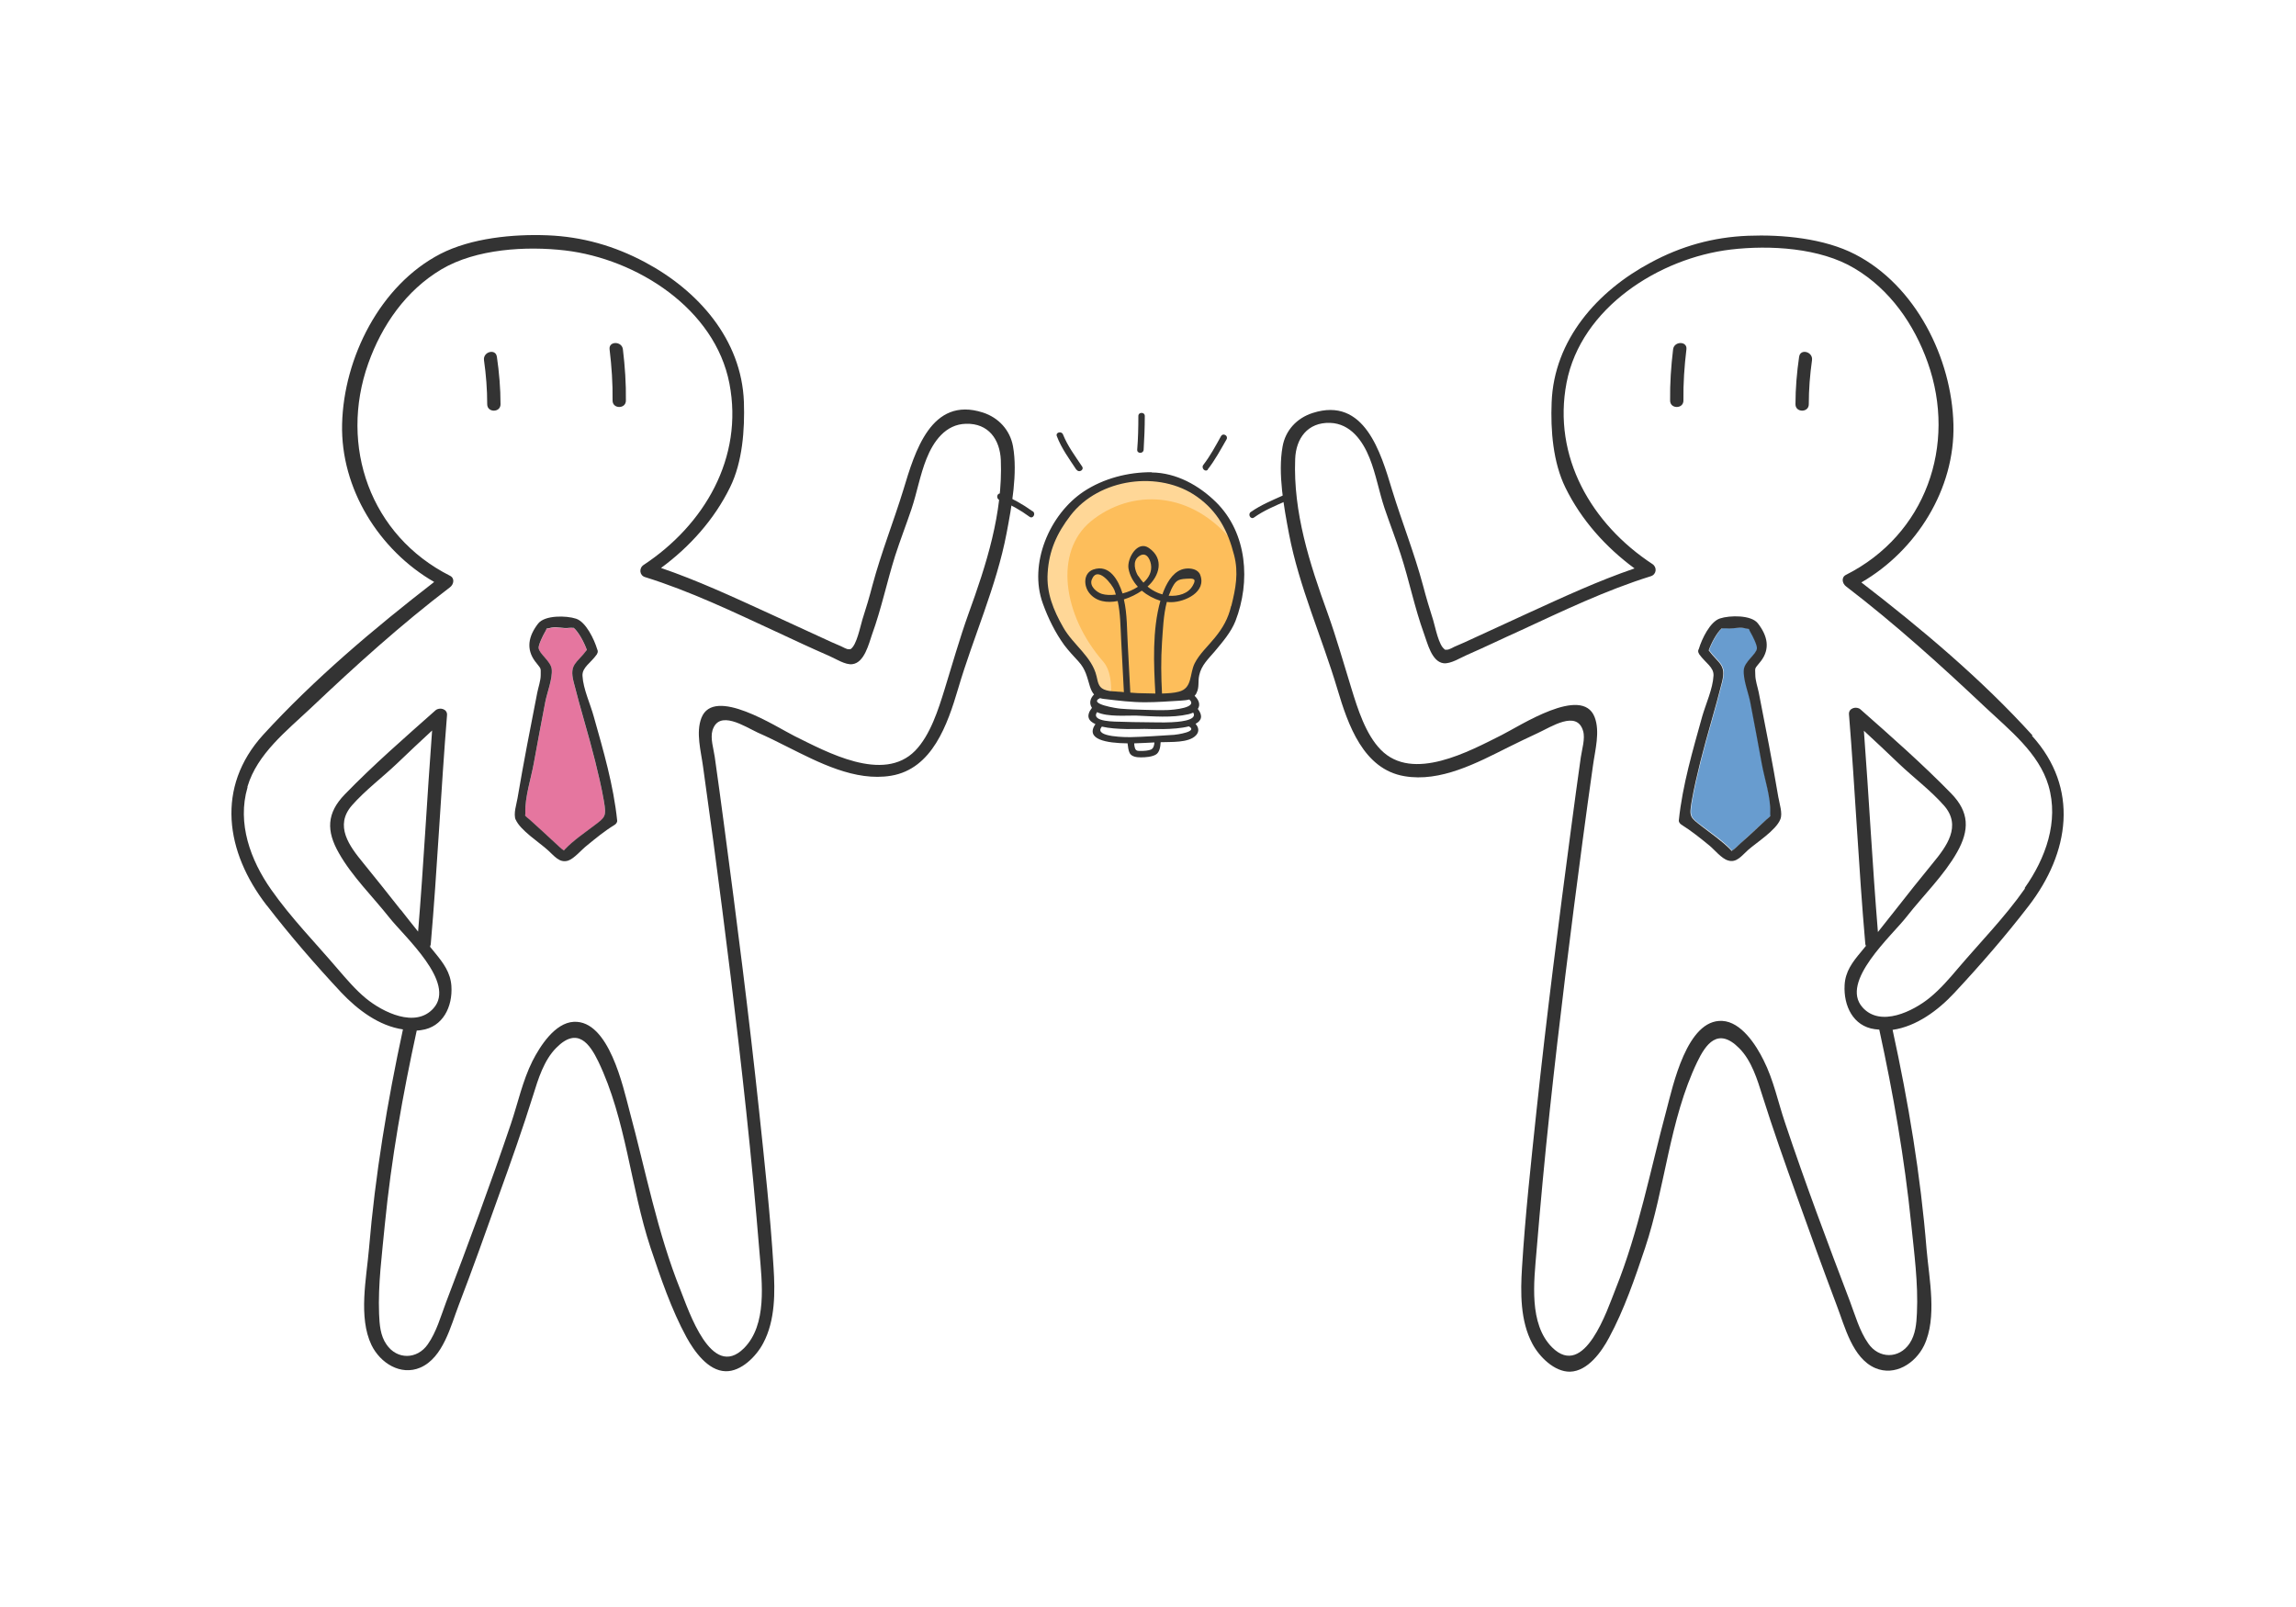 <?xml version="1.0" encoding="UTF-8"?>
<svg id="Layer_1" data-name="Layer 1" xmlns="http://www.w3.org/2000/svg" viewBox="0 0 10 7">
  <defs>
    <style>
      .cls-1 {
        fill: #333;
      }

      .cls-2 {
        fill: #e5769f;
      }

      .cls-3 {
        fill: none;
      }

      .cls-4 {
        fill: #fdbe5b;
      }

      .cls-5 {
        fill: #ffd797;
      }

      .cls-6 {
        fill: #689ccf;
      }
    </style>
  </defs>
  <rect class="cls-3" width="10" height="7"/>
  <g>
    <g>
      <path class="cls-4" d="M5.407,2.483c.004.03-.024.16-.036.198-.011.036-.028.065-.053.094-.024.028-.04.052-.065.078-.027.027-.045.064-.049.102-.002.019.004.039-.007.054-.006.009-.012.023-.036.023-.041-0-.128.008-.174.008-.059.002-.164-.015-.192-.015-.021-0-.028-.031-.033-.052-.005-.021-.006-.042-.016-.061-.01-.019-.026-.034-.041-.049-.076-.075-.125-.174-.157-.276-.012-.036-.004-.184.03-.244.024-.043.05-.083.08-.122.032-.041.077-.068.122-.093.044-.024.127-.043.178-.049.087-.01.165-.003.265.07.063.045.114.095.145.183.02.057.034.11.039.151Z"/>
      <path class="cls-5" d="M5.38,2.372c-.004-.013-.008-.026-.013-.04-.031-.089-.082-.138-.145-.183-.1-.072-.178-.079-.265-.07-.05.006-.133.025-.178.049-.045.025-.09.052-.122.093-.031.039-.056.079-.08.122-.034.06-.041.207-.03.244.032.102.081.201.157.276.015.015.032.03.041.049.009.019.011.041.016.061.005.021.012.052.033.052.009 0.0.025.002.045.004.002-.048-.001-.109-.034-.147-.178-.204-.214-.479-.054-.611.172-.141.441-.142.628.101Z"/>
      <g>
        <path class="cls-1" d="M5.017,2.057c-.103-.001-.211.027-.297.084-.149.099-.241.315-.178.488.023.064.054.127.094.182.019.025.04.047.061.07.032.035.037.067.05.109.005.016.011.027.018.035-.015.015-.023.036-.01.057 0.0 0.0.001.001.001.001-.028.036-.015.058.015.071-.046.067.048.083.14.084.002.014.003.03.009.042.009.017.032.019.049.019.02-0.0.048-.002.065-.012.017-.01.02-.035.021-.054.044-.002.122.004.154-.03.016-.017.011-.036-.002-.05.025-.013.034-.034.01-.065.011-.016.007-.037-.014-.057.003-.004.007-.008.009-.014.012-.024.005-.049.011-.075.009-.044.04-.072.068-.105.034-.041.07-.082.09-.132.066-.171.052-.382-.084-.517-.075-.074-.174-.129-.281-.13ZM4.813,3.045c.058.007.116.014.174.014.051-0.0.103-.004.154-.007.014-.001.027-.002.039-.005.039.036-.069.045-.096.046-.032.001-.065 0-.097-.001-.035-.001-.07-.002-.106-.005-.016-.001-.144-.021-.09-.046.006.002.013.003.021.004ZM4.912,2.81c-.004-.066-.002-.134-.017-.199.029-.009.056-.023.078-.038.024.02.052.035.081.044-.036.127-.029.277-.022.404-.016-0-.031-.001-.045-.001-.021 0-.043-.001-.064-.003-.004-.069-.007-.139-.011-.208ZM4.957,2.509c-.014-.023-.025-.063.001-.084.031-.025.05.005.055.034.005.03-.009.058-.033.079-.008-.009-.016-.019-.022-.029ZM5.103,3.146c-.039.002-.079 0-.118-0-.033-0-.067-.001-.1-.002-.023-.001-.136.002-.107-.042.046.022.133.014.169.015.075.003.156.011.23-.006.007-.002.014-.004.02-.007.022.037-.077.041-.094.042ZM5.013,3.265c-.012.005-.03.006-.043.006-.011 0-.02.001-.025-.008-.003-.006-.005-.016-.005-.025.034-.001.066-.003.088-.004-.001.013-.004.026-.015.031ZM5.112,3.201c-.032.002-.064.004-.096.006-.031.002-.062.003-.093.004-.01 0-.159.001-.126-.043.001-.001.001-.002.002-.003.063.015.159.01.186.01.022 0.0.127.006.193-.011.042.023-.053.036-.065.037ZM5.362,2.64c-.013.055-.036.095-.071.138-.029.036-.067.07-.088.112-.023.047-.009.108-.069.123-.022.006-.048.007-.073.008-.004-.074-.005-.149-0-.223.004-.055.006-.119.021-.176.007.001.014.001.021.001.057-.001.154-.044.124-.12-.01-.024-.041-.029-.064-.026-.047.006-.076.052-.093.093-.003.006-.005.013-.007.019-.007-.002-.015-.004-.021-.007-.016-.007-.031-.016-.044-.027.052-.046.074-.121.006-.168-.05-.035-.096.046-.089.089.005.03.02.057.041.08-.02.013-.043.023-.067.029-.018-.058-.057-.129-.128-.104-.043.016-.042.071-.016.103.03.037.077.043.123.034.012.055.012.112.015.168.004.076.008.153.012.229-.008-.001-.016-.002-.024-.002-.016-.002-.036-.001-.052-.006-.033-.009-.036-.029-.043-.061-.02-.086-.102-.137-.145-.213-.043-.075-.074-.151-.068-.238.006-.097.04-.172.099-.249.124-.163.388-.199.552-.082.09.064.134.148.161.254.02.077.007.145-.012.221ZM5.09,2.595c.004-.01.008-.02.012-.029.017-.034.025-.043.064-.045.03-.002.047-.002.03.028-.02.038-.065.049-.106.046ZM4.86,2.59c-.023.003-.044.002-.061-.003-.022-.007-.055-.033-.044-.062.025-.065.09.023.099.046.002.006.004.013.006.019Z"/>
        <path class="cls-1" d="M5.586,2.159c-.047.021-.095.041-.138.071-.015.01-.001.035.014.024.042-.03.09-.05.138-.071.016-.007.002-.032-.014-.024Z"/>
        <path class="cls-1" d="M5.26,2.045c.032-.041.056-.086.082-.131.009-.016-.015-.03-.024-.014-.024.043-.047.086-.077.125-.011.014.009.034.02.02Z"/>
        <path class="cls-1" d="M4.981,1.959c.003-.049.005-.098.005-.147-0-.018-.028-.018-.028,0,0.0.049-.001.098-.005.147-.001.018.027.018.028,0Z"/>
        <path class="cls-1" d="M4.689,2.046c.01.015.034.001.024-.014-.03-.045-.063-.089-.083-.139-.006-.017-.034-.01-.027.007.02.053.054.099.085.146Z"/>
        <path class="cls-1" d="M4.497,2.227c-.043-.031-.088-.056-.137-.076-.017-.007-.024.02-.007.027.047.019.09.043.131.073.015.011.029-.014.014-.024Z"/>
      </g>
    </g>
    <g>
      <g>
        <path class="cls-6" d="M7.712,3.541c.002-.069-.025-.149-.037-.216-.016-.089-.033-.178-.05-.267-.008-.041-.032-.1-.028-.142.004-.035.054-.066.057-.092.002-.013-.02-.057-.026-.067-.017-.027.004-.013-.029-.022-.024-.006-.052.005-.077.001-.001-0-.013-.001-.021-0-0.0 0-0.0 0-0.0 0-.022.019-.046.065-.057.096.044.059.077.061.058.138-.029.116-.065.23-.094.346-.014.057-.028.115-.038.173-.012.07-.007.071.046.111.041.031.088.063.123.1.002.002.004.004.005.006 0-0.0.001-.001.001-.001.014-.009.026-.023.039-.034.036-.033.072-.067.108-.099.006-.005.017-.013.023-.021-.001-.001-.001-.006-.001-.012Z"/>
        <path class="cls-1" d="M7.746,3.476c-.026-.154-.056-.307-.086-.46-.005-.024-.015-.052-.015-.077-.001-.035-.004-.023.025-.06.04-.053.029-.109-.014-.164-.029-.037-.123-.035-.165-.021-.043.014-.079.089-.092.133-.004.006-.004.013.001.021 0.0.001.001.001.001.002.027.038.064.056.062.093-.003.057-.033.122-.049.177-.041.148-.086.299-.102.453-.001.008.005.015.011.019.043.027.083.059.122.091.022.018.053.057.081.065.037.012.059-.02.087-.045.037-.033.122-.086.141-.134.011-.026-.004-.068-.008-.094ZM7.69,3.573c-.036.033-.071.067-.108.099-.012.011-.025.025-.039.034-.001 0-.001.001-.001.001-.001-.002-.003-.003-.005-.006-.036-.037-.083-.069-.123-.1-.053-.041-.058-.041-.046-.111.01-.058.024-.116.038-.173.029-.116.065-.23.094-.346.019-.077-.014-.079-.058-.138.011-.031.035-.077.057-.096 0-0.0 0-0.0 0-0.0.008-0.0.021 0.0.021 0.0.025.004.053-.007.077-.001.033.009.012-.006.029.022.006.01.028.053.026.067-.003.025-.054.057-.057.092-.004.042.02.101.028.142.017.089.034.178.05.267.012.067.04.147.037.216-0.0.006-0.0.011.001.012-.006.008-.018.015-.023.021Z"/>
      </g>
      <g>
        <path class="cls-1" d="M8.852,3.203c-.221-.244-.484-.465-.745-.666.24-.139.408-.407.401-.688-.007-.288-.164-.605-.428-.741-.135-.07-.318-.087-.467-.081-.152.006-.291.045-.424.117-.231.123-.421.336-.431.609-.005.121.006.261.06.371.069.141.176.26.301.352-.158.054-.311.125-.462.194-.079.036-.158.073-.237.109-.028.013-.056.026-.085.038-.007.003-.023.013-.032.013-.008 0-.011 0-.012 0.0.001-0.0.003-0.0.002-.001-.027-.016-.042-.099-.051-.128-.016-.05-.031-.1-.044-.15-.038-.142-.092-.277-.135-.417-.049-.162-.12-.408-.346-.335-.069.022-.119.076-.131.147-.021.117.006.263.028.379.044.231.144.452.211.677.046.155.113.349.292.379.157.027.316-.058.452-.126.043-.021.085-.042.129-.062.057-.026.17-.102.197-.009.01.033-.005.08-.01.115-.014.1-.028.2-.041.3-.055.413-.108.826-.152,1.24-.024.227-.049.454-.063.682-.007.109-.008.233.045.332.03.057.096.123.164.122.078-.002.138-.088.17-.148.066-.122.113-.26.157-.391.088-.264.106-.558.227-.81.037-.077.09-.154.183-.06.054.054.079.137.101.207.046.146.097.29.149.435.057.16.115.32.175.479.035.091.068.229.167.272.086.037.175-.02.213-.098.058-.121.022-.291.011-.419-.026-.322-.079-.64-.148-.956.104-.015.198-.085.268-.16.112-.12.224-.249.324-.379.179-.232.222-.514.015-.742ZM8.819,3.871c-.086.123-.194.233-.291.347-.038.045-.077.09-.122.127-.073.06-.216.131-.294.043-.1-.112.128-.312.193-.396.072-.092.162-.179.219-.28.054-.096.054-.174-.026-.256-.124-.127-.261-.248-.395-.366-.017-.015-.052-.006-.05.021.027.333.042.667.071.999 0.0.004.001.007.003.01-.007.009-.015.018-.022.027-.037.044-.068.085-.071.144-.005.09.037.179.131.192.007.001.013.001.02.002.061.28.11.561.139.846.013.127.031.26.025.388-.002.046-.006.094-.032.133-.046.068-.134.067-.18 0-.038-.054-.057-.123-.08-.184-.098-.257-.195-.516-.282-.776-.031-.091-.05-.187-.094-.274-.032-.065-.097-.167-.18-.171-.154-.008-.215.284-.243.389-.071.263-.12.526-.222.78-.035.087-.134.394-.276.253-.102-.102-.079-.286-.068-.417.017-.206.036-.411.058-.616.042-.392.091-.783.143-1.174.015-.109.029-.218.045-.327.009-.067.032-.148.007-.212-.055-.139-.325.039-.405.079-.14.07-.387.206-.526.064-.066-.067-.101-.179-.128-.267-.034-.11-.065-.22-.104-.329-.078-.215-.15-.438-.141-.67.003-.09.054-.161.152-.158.089.003.142.078.172.153.028.07.041.146.065.218.023.068.049.134.071.203.037.114.06.231.101.344.015.04.033.122.085.129.031.004.076-.025.102-.036.078-.034.154-.071.232-.106.186-.086.373-.176.569-.237.025-.008.028-.039.007-.053-.265-.174-.436-.467-.374-.79.063-.327.404-.543.715-.58.17-.02.389-.008.539.082.155.092.26.244.319.41.128.36-.009.75-.356.925-.022.011-.016.038,0,.05.214.164.412.343.607.527.104.098.233.199.275.341.046.157-.013.317-.103.445ZM8.179,4.059c-.024-.292-.039-.584-.061-.876.051.047.102.095.152.143.064.061.139.117.197.183.078.089.011.178-.049.251-.055.067-.109.135-.163.204-.025.032-.051.064-.076.096Z"/>
        <path class="cls-1" d="M7.287,1.522c-.009.074-.014.149-.013.223 0.0.037.058.037.058,0-.001-.075.004-.149.013-.223.005-.037-.054-.037-.058,0Z"/>
        <path class="cls-1" d="M7.836,1.553c-.01.069-.016.138-.016.208 0.0.037.058.037.058,0-0-.065.005-.128.014-.192.005-.037-.051-.052-.056-.015Z"/>
      </g>
    </g>
    <g>
      <g>
        <path class="cls-2" d="M2.288,3.541c-.002-.069.025-.149.037-.216.016-.089.033-.178.05-.267.008-.041.032-.1.028-.142-.004-.035-.054-.066-.057-.092-.002-.013.02-.057.026-.067.017-.027-.004-.013.029-.022.024-.006.052.005.077.001.001-0.0.013-.001.021-0.0 0.0 0.0 0.0 0.0 0.0 0.0.022.019.046.065.057.096-.044.059-.077.061-.058.138.029.116.065.23.094.346.014.057.028.115.038.173.012.07.007.071-.046.111-.041.031-.088.063-.123.1-.002.002-.004.004-.005.006-0-0-.001-.001-.001-.001-.014-.009-.026-.023-.039-.034-.036-.033-.072-.067-.108-.099-.006-.005-.017-.013-.023-.021.001-.001.001-.006.001-.012Z"/>
        <path class="cls-1" d="M2.246,3.57c.02.047.104.1.141.134.028.025.049.056.087.045.027-.009.059-.048.081-.065.039-.032.079-.065.122-.091.006-.004.012-.011.011-.019-.016-.154-.06-.304-.102-.453-.015-.055-.046-.12-.049-.177-.002-.037.035-.055.062-.093 0-.001.001-.001.001-.002.005-.008.004-.015.001-.021-.013-.043-.049-.119-.092-.133-.042-.014-.136-.016-.165.021-.043.055-.053.111-.014.164.028.037.025.025.025.06-0.0.025-.01.052-.015.077-.03.153-.06.306-.086.46-.004.025-.019.068-.008.094ZM2.287,3.552c.001-.001.001-.006.001-.012-.002-.069.025-.149.037-.216.016-.089.033-.178.05-.267.008-.041.032-.1.028-.142-.004-.035-.054-.066-.057-.092-.002-.013.02-.057.026-.067.017-.027-.004-.013.029-.022.024-.006.052.005.077.001.001-0.0.013-.001.021-0.0 0.0 0.0 0.0 0.0 0.0 0.0.022.019.046.065.057.096-.044.059-.077.061-.058.138.029.116.065.23.094.346.014.057.028.115.038.173.012.07.007.071-.046.111-.041.031-.088.063-.123.1-.002.002-.004.004-.005.006-0-0-.001-.001-.001-.001-.014-.009-.026-.023-.039-.034-.036-.033-.072-.067-.108-.099-.006-.005-.017-.013-.023-.021Z"/>
      </g>
      <g>
        <path class="cls-1" d="M1.163,3.945c.1.13.212.259.324.379.071.075.164.145.268.16-.068.315-.121.634-.148.956-.011.128-.047.298.011.419.038.078.127.135.213.098.099-.043.132-.181.167-.272.061-.159.118-.319.175-.479.052-.144.103-.288.149-.435.022-.071.047-.153.101-.207.093-.094.146-.016.183.06.121.252.14.546.227.81.044.131.091.27.157.391.033.06.093.146.17.148.068.002.134-.065.164-.122.053-.099.052-.223.045-.332-.014-.228-.039-.455-.063-.682-.044-.414-.097-.827-.152-1.24-.013-.1-.027-.2-.041-.3-.005-.035-.02-.081-.01-.115.028-.093.141-.017.197.009.043.019.086.04.129.062.136.068.295.152.452.126.18-.03.246-.224.292-.379.066-.225.167-.446.211-.677.022-.116.049-.262.028-.379-.013-.071-.063-.125-.131-.147-.226-.073-.297.173-.346.335-.043.14-.097.275-.135.417-.013.05-.028.101-.044.15-.009.029-.025.112-.051.128-.001.001.001.001.002.001-.001-0-.004-0-.012-0-.008-0-.025-.01-.032-.013-.029-.012-.057-.025-.085-.038-.079-.036-.158-.073-.237-.109-.151-.069-.304-.14-.462-.194.125-.092.232-.211.301-.352.054-.11.064-.25.06-.371-.01-.273-.2-.486-.431-.609-.133-.071-.273-.111-.424-.117-.15-.006-.333.012-.467.081-.263.136-.421.453-.428.741-.007.281.161.55.401.688-.261.202-.523.423-.745.666-.207.228-.164.51.015.742ZM1.078,3.426c.042-.142.171-.243.275-.341.195-.185.393-.364.607-.527.016-.012.022-.039,0-.05-.347-.175-.484-.565-.356-.925.059-.166.164-.318.319-.41.15-.089.369-.102.539-.082.311.037.652.253.715.58.062.323-.109.615-.374.79-.021.014-.018.046.007.053.196.061.383.151.569.237.077.036.154.072.232.106.026.011.072.041.102.036.052-.007.071-.089.085-.129.041-.113.065-.23.101-.344.022-.068.048-.135.071-.203.024-.072.037-.148.065-.218.03-.076.083-.151.172-.153.098-.003.148.068.152.158.009.232-.063.455-.141.67-.039.109-.07.219-.104.329-.027.087-.062.199-.128.267-.139.142-.386.005-.526-.064-.08-.04-.351-.218-.405-.079-.025.064-.002.145.007.212.015.109.03.218.045.327.052.391.101.782.143,1.174.022.205.041.41.058.616.011.131.034.315-.068.417-.142.141-.241-.166-.276-.253-.102-.254-.151-.517-.222-.78-.028-.105-.09-.397-.243-.389-.082.004-.147.106-.18.171-.043.086-.063.182-.094.274-.088.26-.184.519-.282.776-.023.061-.042.13-.08.184-.046.066-.134.068-.18-0-.027-.039-.03-.087-.032-.133-.005-.128.013-.261.025-.388.028-.285.078-.567.139-.846.007-0.0.013-.001.02-.002.094-.013.137-.102.131-.192-.004-.059-.035-.1-.071-.144-.007-.009-.015-.018-.022-.027.001-.003.002-.006.003-.01.029-.333.044-.667.071-.999.002-.027-.032-.036-.05-.021-.133.118-.271.238-.395.366-.08.082-.081.16-.026.256.057.101.147.189.219.28.066.084.293.284.193.396-.078.088-.221.017-.294-.043-.045-.037-.084-.083-.122-.127-.097-.114-.205-.224-.291-.347-.09-.128-.149-.289-.103-.445ZM1.745,3.963c-.054-.068-.108-.137-.163-.204-.06-.073-.127-.162-.049-.251.058-.066.133-.122.197-.183.05-.048.101-.096.152-.143-.022.292-.037.585-.061.876-.026-.032-.051-.064-.076-.096Z"/>
        <path class="cls-1" d="M2.713,1.522c.009.074.014.149.013.223-0.0.037-.058.037-.058,0,.001-.075-.004-.149-.013-.223-.005-.037.054-.037.058,0Z"/>
        <path class="cls-1" d="M2.164,1.553c.01.069.016.138.016.208-0.0.037-.058.037-.058,0,0-.065-.005-.128-.014-.192-.005-.037.051-.052.056-.015Z"/>
      </g>
    </g>
  </g>
</svg>